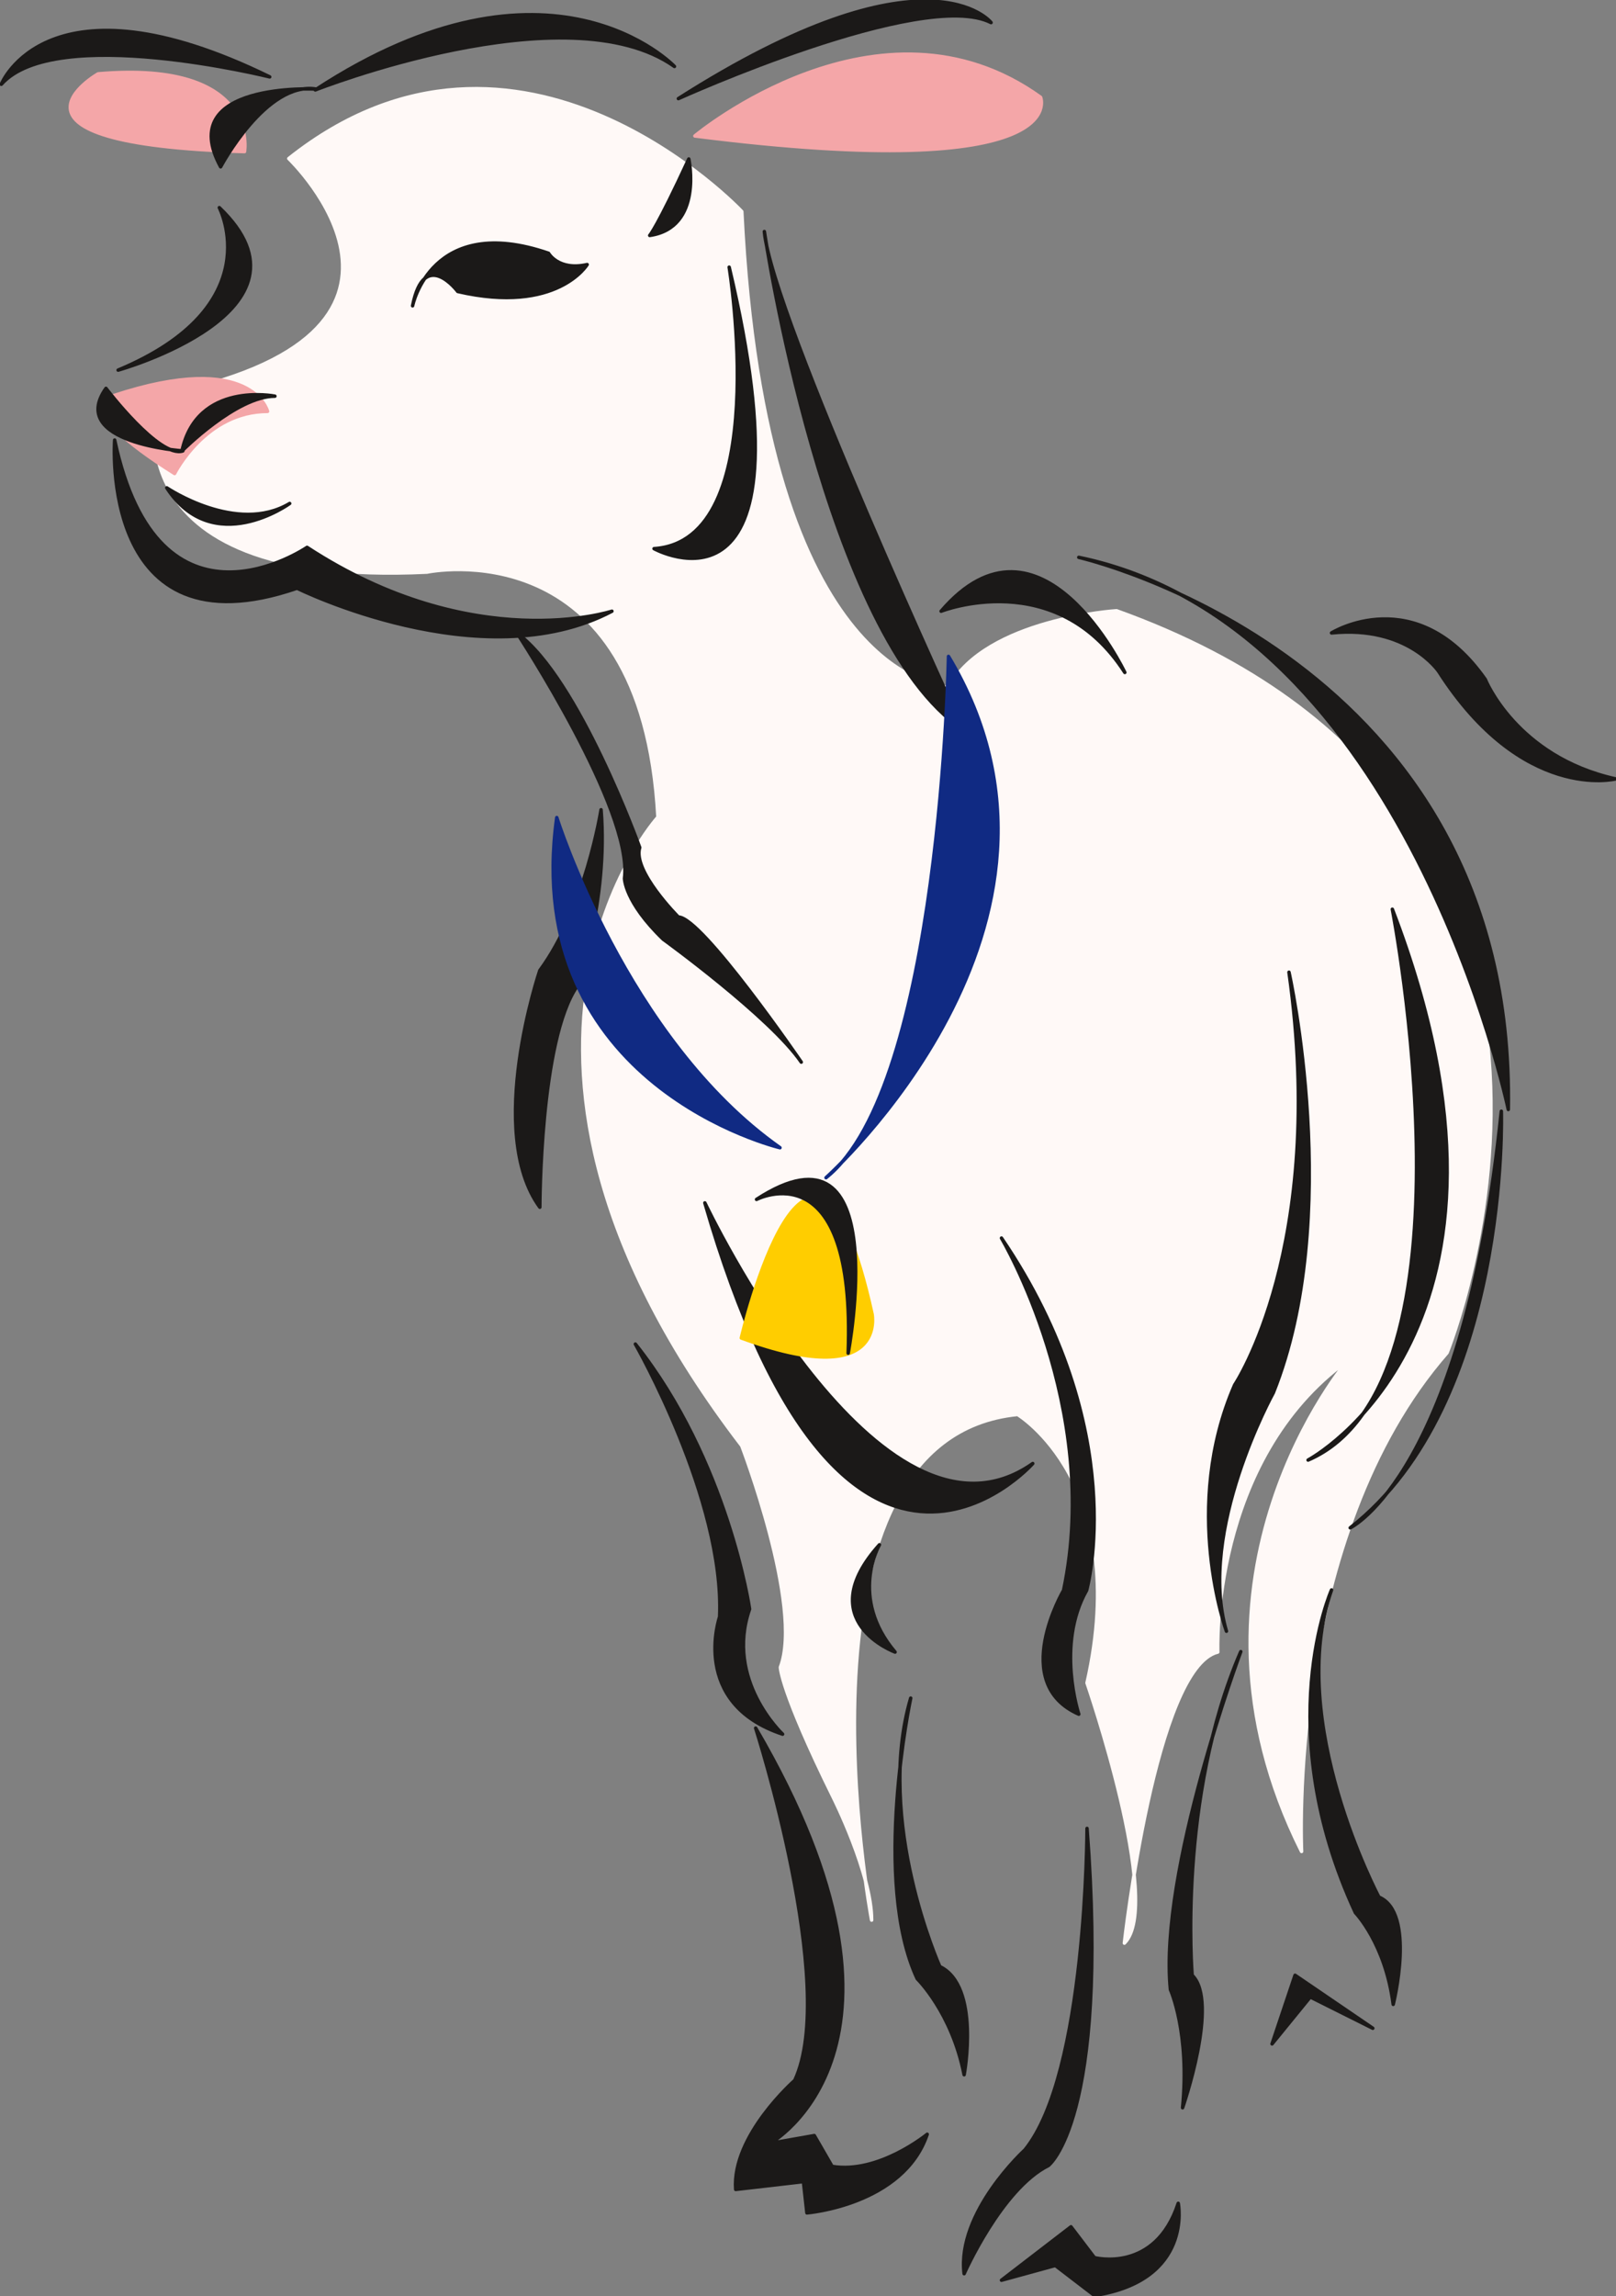 <svg xmlns="http://www.w3.org/2000/svg" version="1.2" width="37.21mm" height="52.86mm" viewBox="0 0 3721 5286" preserveAspectRatio="xMidYMid" fill-rule="evenodd" stroke-width="28.222" stroke-linejoin="round" xml:space="preserve"><rect x="0" y="0" width="3721" height="5286" fill="#808080" stroke="none"/><defs class="ClipPathGroup"><clipPath id="a" clipPathUnits="userSpaceOnUse"><path d="M0 0h3721v5286H0z"/></clipPath></defs><g class="SlideGroup"><g class="Slide" clip-path="url(#a)"><g class="Page"><g class="com.sun.star.drawing.ClosedBezierShape"><path class="BoundingBox" fill="none" d="M352 199h3087v4286H352z"/><path fill="#FFF9F7" d="M1515 1881s-497 547 193 1447c0 0 142 370 89 510 0 0 0 53 122 300 0 0 88 175 88 282 0 0-210-1110 336-1164 0 0 264 158 160 618 0 0 176 510 86 599 0 0 71-635 215-670 0 0-18-442 299-671 0 0-424 495-106 1130 0 0-36-724 335-1148 0 0 510-1251-761-1708 0 0-299 18-386 176 0 0-424 0-477-1095 0 0-511-545-1043-122 0 0 425 406-299 546 0 0-139 442 617 406 0 0 496-106 532 564Z"/><path fill="none" stroke="#FFF9F7" stroke-width="8" stroke-linejoin="miter" d="M1515 1881s-497 547 193 1447c0 0 142 370 89 510 0 0 0 53 122 300 0 0 88 175 88 282 0 0-210-1110 336-1164 0 0 264 158 160 618 0 0 176 510 86 599 0 0 71-635 215-670 0 0-18-442 299-671 0 0-424 495-106 1130 0 0-36-724 335-1148 0 0 510-1251-761-1708 0 0-299 18-386 176 0 0-424 0-477-1095 0 0-511-545-1043-122 0 0 425 406-299 546 0 0-139 442 617 406 0 0 496-106 532 564Z"/></g><g class="com.sun.star.drawing.ClosedBezierShape"><path class="BoundingBox" fill="none" d="M234 868h389v230H234z"/><path fill="#F4A6A8" d="M402 1090s71-143 214-143c0 0-35-142-355-36 0 0-108 23 141 179Z"/><path fill="none" stroke="#F4A6A8" stroke-width="8" stroke-linejoin="miter" d="M402 1090s71-143 214-143c0 0-35-142-355-36 0 0-108 23 141 179Z"/></g><g class="com.sun.star.drawing.ClosedBezierShape"><path class="BoundingBox" fill="none" d="M723 29h834v183H723z"/><path fill="#1B1918" d="M1553 153s-285-301-827 54c0 0 580-229 827-54Z"/><path fill="none" stroke="#1B1918" stroke-width="8" stroke-linejoin="miter" d="M1553 153s-285-301-827 54c0 0 580-229 827-54Z"/></g><g class="com.sun.star.drawing.ClosedBezierShape"><path class="BoundingBox" fill="none" d="M270 458h312v399H270z"/><path fill="#1B1918" d="M505 478s119 227-233 374c0 0 483-135 233-374Z"/><path fill="none" stroke="#1B1918" stroke-width="8" stroke-linejoin="miter" d="M505 478s119 227-233 374c0 0 483-135 233-374Z"/></g><g class="com.sun.star.drawing.ClosedBezierShape"><path class="BoundingBox" fill="none" d="M259 984h1153v487H259z"/><path fill="#1B1918" d="M264 1013s-37 498 420 341c0 0 425 211 725 53 0 0-318 104-702-147 0 0-341 234-443-247Z"/><path fill="none" stroke="#1B1918" stroke-width="8" stroke-linejoin="miter" d="M264 1013s-37 498 420 341c0 0 425 211 725 53 0 0-318 104-702-147 0 0-341 234-443-247Z"/></g><g class="com.sun.star.drawing.ClosedBezierShape"><path class="BoundingBox" fill="none" d="M1175 1441h675v1008h-675z"/><path fill="#1B1918" d="M1191 1458s267 407 247 564c0 0 0 54 89 140 0 0 247 179 318 283 0 0-229-334-283-334 0 0-106-106-89-160 0 0-140-389-282-493Z"/><path fill="none" stroke="#1B1918" stroke-width="8" stroke-linejoin="miter" d="M1191 1458s267 407 247 564c0 0 0 54 89 140 0 0 247 179 318 283 0 0-229-334-283-334 0 0-106-106-89-160 0 0-140-389-282-493Z"/></g><g class="com.sun.star.drawing.ClosedBezierShape"><path class="BoundingBox" fill="none" d="M1183 1863h209v930h-209z"/><path fill="#1B1918" d="M1384 1864s-36 228-141 370c0 0-126 372 0 545 0 0 0-386 86-509 0 0 72-196 55-406Z"/><path fill="none" stroke="#1B1918" stroke-width="8" stroke-linejoin="miter" d="M1384 1864s-36 228-141 370c0 0-126 372 0 545 0 0 0-386 86-509 0 0 72-196 55-406Z"/></g><g class="com.sun.star.drawing.ClosedBezierShape"><path class="BoundingBox" fill="none" d="M1492 614h253v677h-253z"/><path fill="#1B1918" d="M1679 615s103 630-173 648c0 0 376 208 173-648Z"/><path fill="none" stroke="#1B1918" stroke-width="8" stroke-linejoin="miter" d="M1679 615s103 630-173 648c0 0 376 208 173-648Z"/></g><g class="com.sun.star.drawing.ClosedBezierShape"><path class="BoundingBox" fill="none" d="M1756 532h473v1161h-473z"/><path fill="#1B1918" d="M1760 533s139 936 458 1147c0 0-441-954-458-1147Z"/><path fill="none" stroke="#1B1918" stroke-width="8" stroke-linejoin="miter" d="M1760 533s139 936 458 1147c0 0-441-954-458-1147Z"/></g><g class="com.sun.star.drawing.ClosedBezierShape"><path class="BoundingBox" fill="none" d="M1459 3091h361v912h-361z"/><path fill="#1B1918" d="M1463 3094s206 359 194 628c0 0-69 199 145 270 0 0-133-124-76-288 0 0-49-340-263-610Z"/><path fill="none" stroke="#1B1918" stroke-width="8" stroke-linejoin="miter" d="M1463 3094s206 359 194 628c0 0-69 199 145 270 0 0-133-124-76-288 0 0-49-340-263-610Z"/></g><g class="com.sun.star.drawing.ClosedBezierShape"><path class="BoundingBox" fill="none" d="M1619 2767h763v719h-763z"/><path fill="#1B1918" d="M1623 2769s402 849 755 600c0 0-438 494-755-600Z"/><path fill="none" stroke="#1B1918" stroke-width="8" stroke-linejoin="miter" d="M1623 2769s402 849 755 600c0 0-438 494-755-600Z"/></g><g class="com.sun.star.drawing.ClosedBezierShape"><path class="BoundingBox" fill="none" d="M1690 3975h455v1125h-455z"/><path fill="#1B1918" d="M1740 3978s191 595 90 811c0 0-145 127-136 251l156-18 8 72s222-18 277-181c0 0-112 92-219 74l-41-71-102 18s398-219-33-956Z"/><path fill="none" stroke="#1B1918" stroke-width="8" stroke-linejoin="miter" d="M1740 3978s191 595 90 811c0 0-145 127-136 251l156-18 8 72s222-18 277-181c0 0-112 92-219 74l-41-71-102 18s398-219-33-956Z"/></g><g class="com.sun.star.drawing.ClosedBezierShape"><path class="BoundingBox" fill="none" d="M2302 2847h223v1108h-223z"/><path fill="#1B1918" d="M2306 2850s232 389 143 811c0 0-126 214 35 285 0 0-53-160 18-285 0 0 104-369-196-811Z"/><path fill="none" stroke="#1B1918" stroke-width="8" stroke-linejoin="miter" d="M2306 2850s232 389 143 811c0 0-126 214 35 285 0 0-53-160 18-285 0 0 104-369-196-811Z"/></g><g class="com.sun.star.drawing.ClosedBezierShape"><path class="BoundingBox" fill="none" d="M1959 3553h116v260h-116z"/><path fill="#1B1918" d="M2025 3556s-71 121 36 247c0 0-194-71-36-247Z"/><path fill="none" stroke="#1B1918" stroke-width="8" stroke-linejoin="miter" d="M2025 3556s-71 121 36 247c0 0-194-71-36-247Z"/></g><g class="com.sun.star.drawing.ClosedBezierShape"><path class="BoundingBox" fill="none" d="M2779 2237h241v1521h-241z"/><path fill="#1B1918" d="M2968 2238s126 563-36 968c0 0-176 318-108 549 0 0-104-285 19-567 0 0 214-318 125-950Z"/><path fill="none" stroke="#1B1918" stroke-width="8" stroke-linejoin="miter" d="M2968 2238s126 563-36 968c0 0-176 318-108 549 0 0-104-285 19-567 0 0 214-318 125-950Z"/></g><g class="com.sun.star.drawing.ClosedBezierShape"><path class="BoundingBox" fill="none" d="M2483 1279h996v1277h-996z"/><path fill="#1B1918" d="M2484 1283s1006 228 989 1271c0 0-232-1114-989-1271Z"/><path fill="none" stroke="#1B1918" stroke-width="8" stroke-linejoin="miter" d="M2484 1283s1006 228 989 1271c0 0-232-1114-989-1271Z"/></g><g class="com.sun.star.drawing.ClosedBezierShape"><path class="BoundingBox" fill="none" d="M3106 2557h357v965h-357z"/><path fill="#1B1918" d="M3457 2558s21 671-348 959c0 0 262-124 348-959Z"/><path fill="none" stroke="#1B1918" stroke-width="8" stroke-linejoin="miter" d="M3457 2558s21 671-348 959c0 0 262-124 348-959Z"/></g><g class="com.sun.star.drawing.ClosedBezierShape"><path class="BoundingBox" fill="none" d="M3012 3658h217v979h-217z"/><path fill="#1B1918" d="M3066 3660s-142 318 55 743c0 0 69 71 87 211 0 0 53-211-33-247 0 0-215-404-109-707Z"/><path fill="none" stroke="#1B1918" stroke-width="8" stroke-linejoin="miter" d="M3066 3660s-142 318 55 743c0 0 69 71 87 211 0 0 53-211-33-247 0 0-215-404-109-707Z"/></g><g class="com.sun.star.drawing.ClosedBezierShape"><path class="BoundingBox" fill="none" d="M2688 3800h174v1055h-174z"/><path fill="#1B1918" d="M2857 3802s-189 505-162 778c0 0 45 99 28 272 0 0 85-244 22-305 0 0-34-408 112-745Z"/><path fill="none" stroke="#1B1918" stroke-width="8" stroke-linejoin="miter" d="M2857 3802s-189 505-162 778c0 0 45 99 28 272 0 0 85-244 22-305 0 0-34-408 112-745Z"/></g><g class="com.sun.star.drawing.ClosedBezierShape"><path class="BoundingBox" fill="none" d="M2057 3907h176v892h-176z"/><path fill="#1B1918" d="M2097 3909s-90 421 15 646c0 0 80 78 108 221 0 0 38-204-56-249 0 0-150-334-67-618Z"/><path fill="none" stroke="#1B1918" stroke-width="8" stroke-linejoin="miter" d="M2097 3909s-90 421 15 646c0 0 80 78 108 221 0 0 38-204-56-249 0 0-150-334-67-618Z"/></g><g class="com.sun.star.drawing.ClosedBezierShape"><path class="BoundingBox" fill="none" d="M2215 4208h305v1042h-305z"/><path fill="#1B1918" d="M2503 4209s0 564-143 740c0 0-157 143-140 285 0 0 86-195 194-249 0 0 140-105 89-776Z"/><path fill="none" stroke="#1B1918" stroke-width="8" stroke-linejoin="miter" d="M2503 4209s0 564-143 740c0 0-157 143-140 285 0 0 86-195 194-249 0 0 140-105 89-776Z"/></g><g class="com.sun.star.drawing.ClosedBezierShape"><path class="BoundingBox" fill="none" d="M3010 2091h328v1275h-328z"/><path fill="#1B1918" d="M3206 2093s213 1093-194 1268c0 0 565-300 194-1268Z"/><path fill="none" stroke="#1B1918" stroke-width="8" stroke-linejoin="miter" d="M3206 2093s213 1093-194 1268c0 0 565-300 194-1268Z"/></g><g class="com.sun.star.drawing.ClosedBezierShape"><path class="BoundingBox" fill="none" d="M2153 1312h442v239h-442z"/><path fill="#1B1918" d="M2167 1407s265-105 423 141c0 0-194-408-423-141Z"/><path fill="none" stroke="#1B1918" stroke-width="8" stroke-linejoin="miter" d="M2167 1407s265-105 423 141c0 0-194-408-423-141Z"/></g><g class="com.sun.star.drawing.ClosedBezierShape"><path class="BoundingBox" fill="none" d="M-10 66h634v149H-10z"/><path fill="#1B1918" d="M621 177S127 54 3 194c0 0 106-267 618-17Z"/><path fill="none" stroke="#1B1918" stroke-width="8" stroke-linejoin="miter" d="M621 177S127 54 3 194c0 0 106-267 618-17Z"/></g><g class="com.sun.star.drawing.ClosedBezierShape"><path class="BoundingBox" fill="none" d="M1559-1h739v234h-739z"/><path fill="#1B1918" d="M1562 227s563-255 720-175c0 0-147-190-720 175Z"/><path fill="none" stroke="#1B1918" stroke-width="8" stroke-linejoin="miter" d="M1562 227s563-255 720-175c0 0-147-190-720 175Z"/></g><g class="com.sun.star.drawing.ClosedBezierShape"><path class="BoundingBox" fill="none" d="M412 905h223v147H412z"/><path fill="#1B1918" d="M633 912s-179-36-214 126c0 0 125-126 214-126Z"/><path fill="none" stroke="#1B1918" stroke-width="8" stroke-linejoin="miter" d="M633 912s-179-36-214 126c0 0 125-126 214-126Z"/></g><g class="com.sun.star.drawing.ClosedBezierShape"><path class="BoundingBox" fill="none" d="M222 887h221v158H222z"/><path fill="#1B1918" d="M421 1038s-266-18-177-144c0 0 123 162 177 144Z"/><path fill="none" stroke="#1B1918" stroke-width="8" stroke-linejoin="miter" d="M421 1038s-266-18-177-144c0 0 123 162 177 144Z"/></g><g class="com.sun.star.drawing.ClosedBezierShape"><path class="BoundingBox" fill="none" d="M946 556h416v151H946z"/><path fill="#1B1918" d="M950 704s43-214 313-121c0 0 23 41 89 26 0 0-69 115-298 62 0 0-77-103-104 33Z"/><path fill="none" stroke="#1B1918" stroke-width="8" stroke-linejoin="miter" d="M950 704s43-214 313-121c0 0 23 41 89 26 0 0-69 115-298 62 0 0-77-103-104 33Z"/></g><g class="com.sun.star.drawing.ClosedBezierShape"><path class="BoundingBox" fill="none" d="M369 1108h302v104H369z"/><path fill="#1B1918" d="M667 1159s-176 128-283-36c0 0 161 109 283 36Z"/><path fill="none" stroke="#1B1918" stroke-width="8" stroke-linejoin="miter" d="M667 1159s-176 128-283-36c0 0 161 109 283 36Z"/></g><g class="com.sun.star.drawing.ClosedBezierShape"><path class="BoundingBox" fill="none" d="M3049 1421h690v381h-690z"/><path fill="#1B1918" d="M3066 1457s194-121 354 107c0 0 71 178 300 229 0 0-214 54-407-247 0 0-71-107-247-89Z"/><path fill="none" stroke="#1B1918" stroke-width="8" stroke-linejoin="miter" d="M3066 1457s194-121 354 107c0 0 71 178 300 229 0 0-214 54-407-247 0 0-71-107-247-89Z"/></g><g class="com.sun.star.drawing.ClosedBezierShape"><path class="BoundingBox" fill="none" d="M1590 121h813v231h-813z"/><path fill="#F4A6A8" d="M1600 313s425-356 796-89c0 0 81 200-796 89Z"/><path fill="none" stroke="#F4A6A8" stroke-width="8" stroke-linejoin="miter" d="M1600 313s425-356 796-89c0 0 81 200-796 89Z"/></g><g class="com.sun.star.drawing.ClosedBezierShape"><path class="BoundingBox" fill="none" d="M158 163h412v192H158z"/><path fill="#F4A6A8" d="M563 349s36-211-337-179c0 0-282 161 337 179Z"/><path fill="none" stroke="#F4A6A8" stroke-width="8" stroke-linejoin="miter" d="M563 349s36-211-337-179c0 0-282 161 337 179Z"/></g><g class="com.sun.star.drawing.ClosedBezierShape"><path class="BoundingBox" fill="none" d="M1899 1496h405v1220h-405z"/><path fill="#102A83" d="M2184 1511s-17 990-282 1200c0 0 653-582 282-1200Z"/><path fill="none" stroke="#102A83" stroke-width="8" stroke-linejoin="miter" d="M2184 1511s-17 990-282 1200c0 0 653-582 282-1200Z"/></g><g class="com.sun.star.drawing.ClosedBezierShape"><path class="BoundingBox" fill="none" d="M1270 1863h547v789h-547z"/><path fill="#102A83" d="M1796 2642s-599-142-514-760c0 0 160 511 514 760Z"/><path fill="none" stroke="#102A83" stroke-width="8" stroke-linejoin="miter" d="M1796 2642s-599-142-514-760c0 0 160 511 514 760Z"/></g><g class="com.sun.star.drawing.ClosedBezierShape"><path class="BoundingBox" fill="none" d="M1702 2753h313v376h-313z"/><path fill="#FFCD00" d="M1707 3080s161-689 301-55c0 0 36 179-301 55Z"/><path fill="none" stroke="#FFCD00" stroke-width="8" stroke-linejoin="miter" d="M1707 3080s161-689 301-55c0 0 36 179-301 55Z"/></g><g class="com.sun.star.drawing.ClosedBezierShape"><path class="BoundingBox" fill="none" d="M1739 2710h237v407h-237z"/><path fill="#1B1918" d="M1742 2761s229-119 211 354c0 0 107-561-211-354Z"/><path fill="none" stroke="#1B1918" stroke-width="8" stroke-linejoin="miter" d="M1742 2761s229-119 211 354c0 0 107-561-211-354Z"/></g><g class="com.sun.star.drawing.ClosedBezierShape"><path class="BoundingBox" fill="none" d="M1485 353h111v196h-111z"/><path fill="#1B1918" d="M1586 366s34 158-90 176c0 0 17-18 90-176Z"/><path fill="none" stroke="#1B1918" stroke-width="8" stroke-linejoin="miter" d="M1586 366s34 158-90 176c0 0 17-18 90-176Z"/></g><g class="com.sun.star.drawing.ClosedBezierShape"><path class="BoundingBox" fill="none" d="M482 200h248v194H482z"/><path fill="#1B1918" d="M508 384s105-198 220-179c0 0-327-17-220 179Z"/><path fill="none" stroke="#1B1918" stroke-width="8" stroke-linejoin="miter" d="M508 384s105-198 220-179c0 0-327-17-220 179Z"/></g><g class="com.sun.star.drawing.ClosedBezierShape"><path class="BoundingBox" fill="none" d="M2287 5056h433v234h-433z"/><path fill="#1B1918" d="M2713 5072s35 177-193 212l-90-69-124 34 160-123 54 71s140 37 193-125Z"/><path fill="none" stroke="#1B1918" stroke-width="8" stroke-linejoin="miter" d="M2713 5072s35 177-193 212l-90-69-124 34 160-123 54 71s140 37 193-125Z"/></g><g class="com.sun.star.drawing.PolyPolygonShape"><path class="BoundingBox" fill="none" d="M2918 4540h247v186h-247z"/><path fill="#1B1918" d="m2982 4547-53 158 88-108 144 72-179-122Z"/><path fill="none" stroke="#1B1918" stroke-width="8" stroke-linejoin="miter" d="m2982 4547-53 158 88-108 144 72-179-122Z"/></g></g></g></g></svg>

